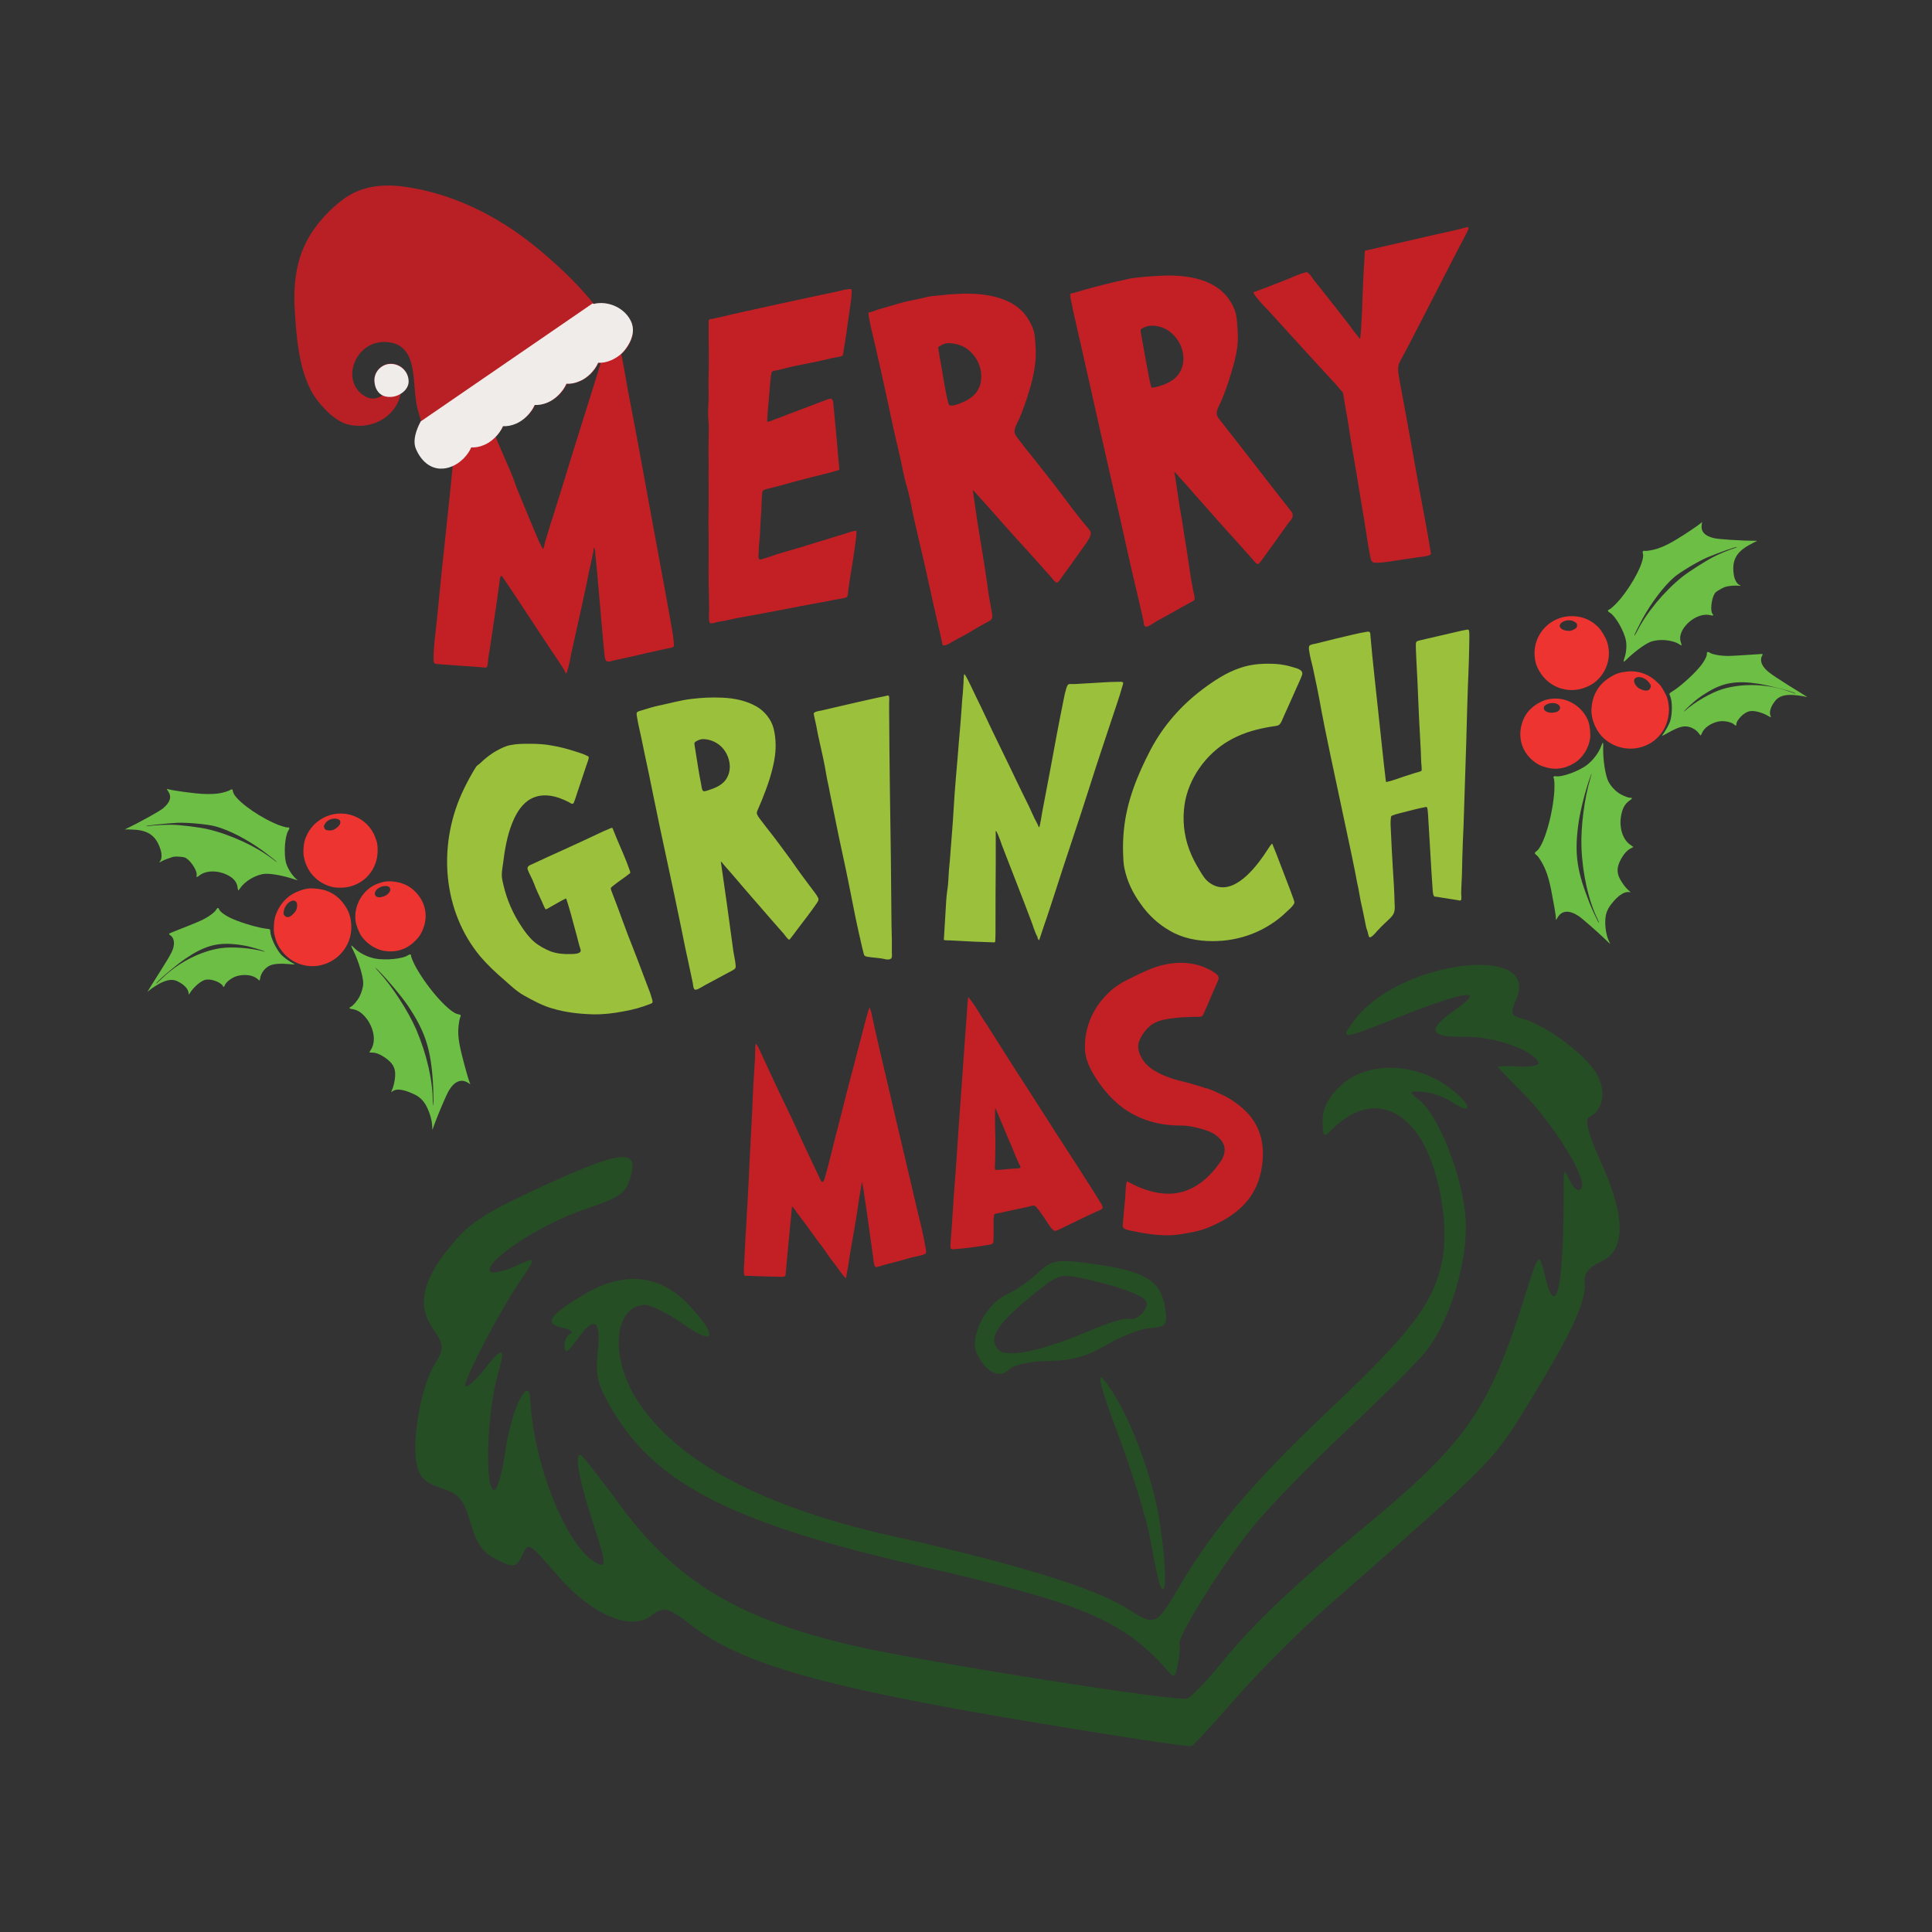 <?xml version="1.0" encoding="utf-8"?>
<!-- Generator: Adobe Illustrator 25.4.1, SVG Export Plug-In . SVG Version: 6.00 Build 0)  -->
<svg version="1.1" id="Layer_1" xmlns="http://www.w3.org/2000/svg" xmlns:xlink="http://www.w3.org/1999/xlink" x="0px" y="0px"
	 viewBox="0 0 792 792" style="enable-background:new 0 0 792 792;" xml:space="preserve">
<rect x="0" y="0" width="792" height="792" fill="#333333" stroke="none"/>
<style type="text/css">
	.st0{fill:#9AC03C;}
	.st1{fill:#C32026;}
	.st2{fill:#264E25;}
	.st3{fill:#B82025;}
	.st4{fill:#EFECEA;}
	.st5{fill:#6DBE45;}
	.st6{fill:#EE3431;}
	.st7{stroke:#010101;}
</style>
<g>
	<path class="st0" d="M243.2,415.8c-5.6-0.1-11.5-0.8-16.8-2.4c-3.9-1.1-7.8-3.2-11.4-5.2c-3.1-1.7-5.7-4.2-8.3-6.5
		c-3.5-3-6.8-6.1-9.8-9.6c-15.4-18.5-17.4-44.9-7.7-66.6c1.3-2.9,2.7-5.6,4.3-8.4c0.5-0.9,1.1-1.9,1.7-2.8c0.4-0.6,1-0.8,1.5-1.3
		c2.2-2.1,4.4-3.9,7-5.3c1.8-1,3.8-2,5.8-2.3c2.5-0.5,5.2-0.5,7.8-0.5c3.1,0,6.3,0.2,9.3,0.8c3,0.5,5.9,1.3,8.8,2.2
		c1.9,0.6,4,1.2,5.8,2.2c0.6,0.3-0.8,3.4-0.9,3.9c-1,3.1-2.1,6.2-3.1,9.3c-0.7,1.9-1.2,3.9-2,5.8c-0.4,0.9-1.4,0.1-1.9-0.2
		c-1.3-0.7-2.7-1.3-4.1-1.8c-4.3-1.5-9-1.6-12.9,1.2c-3.1,2.3-5,5.8-6.4,9.3c-2.1,5.3-3,10.9-3.7,16.5c-0.2,1.5-0.5,3.1-0.5,4.6
		c0,1.4,0.4,2.9,0.7,4.2c1.4,6,3.9,11.7,7.3,16.8c1.5,2.3,3.2,4.6,5.3,6.4c2,1.7,4.3,2.9,6.7,3.9c2.5,0.9,5.2,1.2,7.9,1.1
		c1.1,0,5,0.1,4.4-1.8c-0.8-2.4-1.3-4.9-2-7.3c-0.7-2.5-1.3-4.9-2-7.4c-0.2-0.6-1.8-6.4-2-6.3c-2.3,1.1-4.5,2.5-6.7,3.7
		c-0.2,0.1-1.6,1-1.7,0.7c-0.6-1-1-2.1-1.5-3.2c-1.1-2.4-2.3-4.8-3.2-7.3c-0.7-2-1.9-3.8-2.6-5.8c-0.4-1.3,1-1.8,2-2.2
		c4.1-1.9,8.1-3.8,12.2-5.6c5-2.3,10.1-4.6,15.1-7c1.2-0.6,2.4-1.1,3.6-1.6c0.2-0.1,1.6-0.8,1.8-0.6c0.2,0.2,0.4,0.8,0.5,1.1
		c0.4,1,0.9,2.1,1.3,3.2c1.8,4.3,3.8,8.6,5.3,13c0.1,0.3,0.4,0.9,0.2,1.2c-0.1,0.2-0.4,0.4-0.6,0.5c-1.1,0.9-2.3,1.7-3.4,2.5
		c-1.1,0.8-2.2,1.6-3.3,2.5c-0.8,0.7-0.7,0.7-0.4,1.7c0.9,2.4,1.8,4.8,2.7,7.1c1.9,5,3.6,10,5.6,14.9c1.8,4.5,3.5,9.1,5.2,13.6
		c0.8,2.1,1.6,4.2,2.4,6.3c0.3,1,0.6,1.9,0.9,2.9c0.2,0.9,0.2,1.3-0.7,1.6c-3.5,1.4-7.4,2.5-11.1,3.1
		C251.6,415.4,247.3,415.9,243.2,415.8C238.1,415.7,246.5,415.9,243.2,415.8z M332.4,363.8c1,1.4,2.3,2.8,3,4.3
		c0.4,0.8-0.2,1.6-0.6,2.2c-2.5,3.7-5.4,7.3-8.1,10.9c-0.9,1.2-1.8,2.5-2.8,3.7c-0.1,0.1-0.2,0.3-0.4,0.3c-0.5,0-1.9-2-2.2-2.4
		c-3.3-3.7-6.5-7.4-9.7-11.1c-3.8-4.3-7.6-8.8-11.3-13.1c-1.2-1.3-2.3-2.7-3.5-4c-0.2-0.2-1-1.4-1.3-1.4c0,0,2.2,15.6,2.5,17.5
		c0.9,6.3,1.7,12.7,2.6,19c0.3,2.1,0.9,4.3,1,6.5c0,0.7-0.4,1.1-1,1.4c-1.1,0.7-2.3,1.2-3.5,1.9c-2.2,1.2-4.4,2.4-6.5,3.5
		c-1.1,0.6-2.3,1.2-3.4,1.9c-0.6,0.3-1.5,0.9-2.2,0.8c-0.8,0-0.9-2.2-1-2.7c-0.6-2.7-1.1-5.4-1.7-8c-1-4.6-2-9.2-2.9-13.9
		c-3.8-18.8-8.1-37.6-11.9-56.5c-1-5-2-9.9-3.1-14.9c-0.5-2.6-1.1-5.1-1.6-7.7c-0.5-2.5-1.2-5.1-1.6-7.7c-0.1-0.6-0.4-1.6-0.1-2.2
		c0.3-0.5,1.1-0.6,1.6-0.8c2.5-0.7,5-1.6,7.6-2.1c4.4-0.9,8.8-2.2,13.3-2.7c4.1-0.5,8.4-0.7,12.5-0.5c4.8,0.2,9.8,1.2,14,3.6
		c3.3,1.9,6,5.2,7,8.9c1.1,4.3,1.1,8.8,0.3,13.2c-1,5.5-2.9,10.9-5,16.1c-0.6,1.5-1.3,3-1.9,4.5c-0.2,0.5-0.4,1-0.1,1.6
		c0.5,1.2,1.5,2.2,2.2,3.2c0.6,0.8,1.3,1.7,1.9,2.5c3.4,4.2,6.5,8.6,9.8,13C326.9,356.4,329.6,360.1,332.4,363.8
		C334.7,366.8,330.7,361.5,332.4,363.8z M296.9,320.4c0.2-0.3,0.5-0.6,0.7-0.9c2.8-4,1.6-9.7-1.6-13.1c-1.9-2-4.5-3.2-7.3-3.4
		c-1.3-0.1-2.4,0.3-3.5,1c-0.8,0.5-0.5,1.1-0.4,1.9c0.9,5.3,1.6,10.7,2.7,16c0.1,0.7,0.2,1.6,0.6,2.2c0.3,0.6,1.7,0,2.1-0.1
		C292.7,323.2,295.1,322.3,296.9,320.4C300.4,316.5,295.6,321.8,296.9,320.4z M561.2,384c0.5,1.1,3-1.9,3.3-2.3
		c1.2-1.3,2.4-2.5,3.7-3.7c1-1,2.3-2,3-3.3s0.6-3,0.5-4.4c-0.1-4.7-0.4-9.4-0.7-14.1c-0.3-5-0.6-10.1-0.8-15.1c-0.1-2-0.3-4,0-6
		c0.1-0.5,0.1-0.6,0.6-0.8c1.7-0.7,3.5-1,5.3-1.5c2.7-0.7,5.3-1.4,8-1.9c0.3-0.1,0.8-0.2,0.9,0.1c0.3,0.8,0.3,1.9,0.4,2.8
		c0.2,2.8,0.3,5.5,0.5,8.3c0.3,5.1,0.6,10.1,0.9,15.2c0.2,2.5,0.3,5,0.5,7.5c0.1,0.8,0.1,1.8,0.5,2.5c0.2,0.3,0.5,0.3,0.8,0.3
		c1.1,0.1,2.2,0.4,3.3,0.5c1.9,0.3,3.7,0.6,5.6,0.9c0.3,0,1,0.3,1.3,0.1c0.5-0.4,0.2-2,0.2-2.6c0-2.6,0.2-5.2,0.3-7.8
		c0.1-4.7,0.2-9.4,0.4-14.1c0.4-7.6,0.5-15.1,0.8-22.7c0.4-11,0.7-21.9,1-32.9c0.2-8.3,0.7-16.5,0.8-24.8c0-1.7,0.1-3.4,0-5.1
		c-0.1-1.1-0.4-1.1-1.4-0.9c-1.2,0.2-2.5,0.5-3.7,0.8c-5,1.2-10.1,2.3-15.1,3.5c-1.2,0.3-1.7,0.4-1.7,1.7c0,2.6,0.2,5.3,0.3,7.9
		c0.3,5,0.5,9.9,0.7,14.9c0.2,5.4,0.5,10.9,0.8,16.3c0.2,3,0.3,6,0.4,9.1c0,0.3,0.4,3.4,0.1,3.6c-0.7,0.4-1.6,0.6-2.4,0.8
		c-1.6,0.5-3.1,1-4.7,1.5c-2.4,0.8-4.9,1.8-7.4,2.3c-0.1,0-0.9-7.8-1-8.3c-0.7-6.5-1.4-13.1-2.1-19.6c-1.1-10.7-2.4-21.4-3.3-32.1
		c0-0.4,0-1.4-0.5-1.6c-0.6-0.2-1.4,0.1-2.1,0.2c-1.5,0.2-2.9,0.6-4.4,0.9c-5.1,1.2-10.2,2.4-15.2,3.7c-0.8,0.2-2.2,0.3-2.8,0.9
		c-0.4,0.5-0.2,1.7-0.1,2.2c0.3,2.3,1,4.6,1.5,6.8c0.9,4.4,1.9,8.8,2.7,13.2c2.7,15,6.1,29.9,9.2,44.8c1.8,8.6,3.7,17.1,5.4,25.7
		c0.3,1.6,0.6,3.1,0.9,4.7c0.6,2.4,0.9,4.9,1.4,7.3c0.6,2.7,1.2,5.3,1.7,8c0.2,1,0.4,2,0.6,3C560.7,381.7,560.8,383,561.2,384
		C561.3,384.1,561.1,383.8,561.2,384z M497,385.8c2.8,0,5.4-0.2,8.2-0.7c5.5-1,10.8-3,15.6-6.1c2.4-1.5,4.7-3.3,6.7-5.3
		c1-0.9,2.2-1.9,2.9-3.1c0.5-0.7,0-1.5-0.2-2.2c-1.8-5.1-3.9-10.2-5.8-15.3c-0.8-2.2-1.7-4.4-2.6-6.6c-0.1-0.2-0.2-0.8-0.4-0.6
		c-0.3,0.3-0.6,0.7-0.9,1.1c-0.9,1.3-1.7,2.6-2.6,3.9c-4.5,6.4-13.6,17.4-22.3,10.8c-1.6-1.2-2.7-3-3.7-4.7
		c-1.7-2.8-3.3-5.7-4.4-8.8c-2.2-5.9-2.8-12.2-1.9-18.4c1.6-10.7,8.8-20.7,18.1-26.1c4.6-2.7,9.8-4.4,15.1-5.4
		c1.4-0.3,2.8-0.5,4.2-0.7c0.6-0.1,1.1-0.2,1.5-0.6c0.7-0.7,1-1.6,1.4-2.5c0.6-1.3,1.1-2.6,1.7-3.8c1-2.2,2-4.5,3-6.7
		c1-2.4,2.2-4.7,3.1-7.1c0.9-2.3-2-2.9-3.7-3.4c-2.2-0.7-4.4-1.1-6.6-1.3c-5.1-0.3-10.1-0.1-15,1.6c-5.7,1.9-10.8,5.3-15.6,8.9
		c-8.7,6.6-15.9,14.8-21,24.4c-5.5,10.5-10,21.5-11.1,33.4c-0.3,3.1-0.4,6.2-0.3,9.3c0.1,2.1,0.1,4.3,0.6,6.4
		c1.1,5.2,3.4,9.9,6.5,14.2c3.1,4.5,7.2,8.4,12,11.1C484.7,384.6,490.9,385.8,497,385.8C500.6,385.8,492.2,385.8,497,385.8z
		 M362.8,393.2c0.7,0.2,2.1,0.3,2.6-0.4c0.4-0.6,0.2-1.6,0.2-2.3c0-1.9,0-3.7,0-5.5c-0.1-3.9-0.2-7.8-0.2-11.7
		c-0.1-7.2-0.1-14.4-0.2-21.6c-0.3-20-0.6-40-0.7-60c0-1.2,0-2.3,0-3.5c0-0.4,0.2-2.7-0.2-3c-0.3-0.2-1.2,0.1-1.6,0.2
		c-4.1,0.8-8.2,1.8-12.3,2.7c-4.6,1.1-9.2,2.1-13.8,3.2c-0.6,0.1-2.7,0.4-3,1.1c0,0.1,0,0.1,0,0.2c0.1,1,0.4,2,0.6,3
		c0.6,2.4,0.9,4.9,1.5,7.3c1.1,5,2.3,10,3.1,15.1c0.4,2.3,1,4.6,1.4,7c0.6,3.1,1.3,6.2,1.9,9.3c1,5,2,9.9,3.1,14.9
		c2,9,3.7,17.9,5.5,26.9c0.9,4.2,1.8,8.4,2.8,12.6c0.2,0.8,0.4,1.6,0.6,2.4s0.6,0.9,1.4,1.1C357.7,392.6,360.3,392.6,362.8,393.2
		C363.7,393.4,362.4,393.1,362.8,393.2z M425.9,385.4c0.2,0,0.7-1.9,0.8-2.1c0.3-0.9,0.6-1.8,0.9-2.7c0.5-1.4,0.9-2.8,1.4-4.1
		c1-2.9,1.9-5.8,2.9-8.8c4.9-15.4,10.2-30.7,15.1-46.2c2.8-8.9,5.8-17.7,8.7-26.5c1.5-4.6,3.2-9.3,4.5-14c0.1-0.3,0.4-1.1,0.1-1.3
		c-0.4-0.3-1.2-0.2-1.6-0.2c-4.8,0-9.6,0.5-14.4,0.7c-1.9,0.1-3.8,0.3-5.7,0.2c-0.1,0-0.3,0-0.5,0.1c-0.5,0.2-0.7,0.9-0.9,1.4
		c-0.5,1.6-0.9,3.3-1.2,5c-2,9.8-3.8,19.6-5.6,29.4c-1,5.4-2.1,10.9-3.1,16.3c-0.1,0.4-1,6.5-1.3,6.5c-0.2,0-0.6-1-0.6-1.1
		c-0.4-0.8-0.9-1.7-1.3-2.5c-0.8-1.6-1.5-3.3-2.3-5c-1.6-3.3-3.3-6.6-4.9-10c-3.3-7-6.8-14-10.2-21.1c-1.5-3.2-3-6.3-4.5-9.5
		c-1.4-2.9-2.8-5.7-4.1-8.5c-0.2-0.4-2.5-5.3-2.8-5c-0.2,0.2-0.2,1-0.2,1.3c-0.1,0.7-0.1,1.3-0.1,2c-0.1,1.5-0.2,2.9-0.3,4.4
		c-0.2,2.1-0.4,4.2-0.5,6.3c-0.3,4.5-0.7,9-1.1,13.5c-0.7,9.4-1.7,18.9-2.2,28.3c-0.3,5.5-0.8,11-1.2,16.4c-0.2,2.8-0.4,5.5-0.7,8.2
		c-0.2,2.6-0.2,5.2-0.6,7.7c-0.5,3.2-0.6,6.4-0.8,9.6c-0.2,3.3-0.4,6.6-0.6,9.9c0,0.2-0.2,1.4,0.1,1.4c0.8,0.1,1.5,0.1,2.3,0.1
		c3.2,0.2,6.4,0.3,9.6,0.5c2.7,0.1,5.4,0.2,8.2,0.3c0.6,0,0.7,0.1,0.8-0.5c0.1-1.8,0.1-3.6,0.1-5.3c0-8.8,0-17.5,0.1-26.3
		c0-2.5,0-5,0-7.5c0-1.6,0-3.2,0-4.8c0-0.3-0.2-1.9,0.3-1c1.2,2.2,1.9,4.9,2.9,7.3c0.9,2.2,1.7,4.5,2.6,6.7
		c1.9,4.9,3.8,9.8,5.7,14.7c1,2.5,1.9,5.1,2.9,7.6c0.9,2.3,1.5,4.7,2.7,6.9C425.2,384.4,425.7,385.4,425.9,385.4z"/>
	<g>
		<path class="st1" d="M478.7,506.4c-4.8,0-9.4-0.7-14.1-1.7c-1.2-0.3-2.9-0.4-3.9-1.2c-0.5-0.4-0.5-1.1-0.4-1.7
			c0.1-1.2,0.2-2.5,0.3-3.7c0.2-2.5,0.5-5,0.7-7.5c0.1-1.5,0.1-3,0.3-4.5c0.1-0.6,0.1-1.2,0.3-1.7c0.1-0.3,1.8,0.8,2.1,0.9
			c2.3,1.2,4.8,2.2,7.3,2.9c5.4,1.6,11.2,1.7,16.4-0.7c5-2.2,8.9-6.1,12.1-10.5c1.2-1.6,2-3.1,2.2-5.1c0.3-2.4-1.1-4.5-2.9-6
			c-1.9-1.7-4.4-2.5-6.8-3.2c-2.6-0.7-5.3-1.3-8-1.3c-8.9,0.1-17.6-2.3-24.7-7.8c-3.6-2.8-6.6-6.2-9.2-9.9
			c-2.6-3.8-5.3-8.3-5.6-13.1c-0.5-9.5,3.5-18.2,10.6-24.5c2.8-2.5,5.9-4.1,9.3-5.7c3.9-1.9,7.8-3.8,12-4.8c4.7-1.1,9.6-1.3,14.3,0
			c2.5,0.7,5,1.8,7.1,3.3c0.6,0.4,1.2,0.9,1.4,1.6c0.3,0.7-0.3,1.7-0.6,2.4c-0.9,2.2-1.9,4.3-2.8,6.5c-0.9,2.1-1.8,4.3-2.8,6.4
			c-0.3,0.6-0.6,1-1.3,1c-1.4,0.1-2.8,0-4.1,0.1c-2,0.1-4.1,0.1-6.1,0.4c-3.6,0.4-7.6,0.9-10.4,3.3c-2,1.7-3.6,4-4.5,6.5
			c-0.7,1.9-0.1,4.3,0.8,6c2.2,4.7,7.5,7.2,12.1,8.8c2.5,0.9,5,1.4,7.6,2.1c1.3,0.4,2.6,0.7,3.8,1.1c0.6,0.2,1.3,0.4,1.9,0.6
			c0.5,0.2,1.2,0.5,1.7,0.5c0.3,0,0.9,0.3,1.2,0.4c0.9,0.3,1.8,0.7,2.6,1.1c1.7,0.8,3.5,1.5,5.1,2.5c4,2.4,7.8,5.5,10.3,9.4
			c2.8,4.3,3.9,9.4,3.7,14.4c-0.2,5.3-1.5,10.9-4.4,15.5c-4.2,6.7-11,10.9-18.2,13.8c-2.7,1.1-5.5,1.7-8.4,2.2
			C484.1,506,481.4,506.4,478.7,506.4C475.9,506.4,481.5,506.4,478.7,506.4z M346.3,523.6c0.6,0.7,0.7-0.3,0.7-0.8
			c0.2-0.9,0.3-1.8,0.5-2.7c0.3-1.5,0.5-3.1,0.7-4.6c0.8-4.6,1.6-9.3,2.4-13.9c0.6-3.2,1-6.5,1.5-9.7c0.3-1.6,0.5-3.2,0.8-4.8
			c0.1-0.6,0.2-1.1,0.3-1.7c0-0.2,0-0.7,0.2-0.8c0,0,0.2,0.9,0.2,1c0.2,0.9,0.3,1.9,0.5,2.8c0.5,3.2,0.9,6.4,1.4,9.6
			c0.6,4,1.1,8.1,1.7,12.1c0.3,2,0.5,4,0.8,5.9c0.1,1,0.2,2.1,0.6,3c0.3,0.7,1,0.4,1.6,0.2c1.9-0.6,3.9-1.1,5.8-1.6
			c2.3-0.6,4.6-1.2,6.9-1.9c2-0.6,4.3-0.8,6.2-1.6c1-0.4,0.4-1.9,0.3-2.7c-0.3-1.7-0.6-3.5-1-5.2c-0.7-3.6-1.7-7.1-2.5-10.6
			c-3.8-16.5-7.8-33-11.6-49.5c-2.1-9.2-4.4-18.4-6.4-27.7c-0.4-1.7-0.6-3.6-1.3-5.2c-0.2-0.5-0.7,1.5-0.8,1.7
			c-0.3,1.2-0.7,2.4-1,3.6c-1,3.9-2.1,7.9-3.1,11.8c-2.1,8.3-4.4,16.5-6.4,24.8c-1,4-2.1,8-3.1,12c-1.3,5-2.4,10.1-3.9,15.1
			c-0.1,0.4-0.5,2.4-1.2,2.3c-0.6,0-1.1-1.6-1.3-2c-2.1-4.4-4.2-8.9-6.3-13.3c-2.3-5-4.5-10-6.9-14.9c-3.8-7.7-7.3-15.5-10.9-23.2
			c-0.5-1-0.9-2.1-1.6-3c-0.3-0.4-0.3,0-0.4,0.3c-0.1,0.6-0.1,1.2-0.1,1.8c0,1.3-0.1,2.7-0.1,4c-0.3,5.1-0.7,10.2-0.9,15.4
			c-0.3,8.7-0.9,17.3-1.3,26c-0.2,4.7-0.4,9.5-0.7,14.2c-0.1,2.3-0.2,4.6-0.4,6.9c-0.1,2-0.2,4-0.3,6c-0.4,4.9-0.5,9.9-0.8,14.9
			c-0.1,1.6-0.4,3.7,0.1,5.2c0.1,0.4,0.5,0.2,0.9,0.2c1,0,1.9,0,2.9,0.1c2.2,0.1,4.5,0.1,6.7,0.2c1.3,0,2.7,0.1,4,0.1
			c0.6,0,1.4,0.1,2-0.2c0.4-0.3,0.4-0.9,0.4-1.4c0.1-1.1,0.2-2.1,0.3-3.2c0.2-2.2,0.4-4.4,0.6-6.6c0.5-4.8,0.9-9.7,1.4-14.5
			c0.1-0.7,0.1-1.5,0.2-2.2c0-0.1,0.1-0.9,0.2-0.7c0.7,0.7,1.3,1.7,1.9,2.5c1.4,1.9,2.8,3.7,4.2,5.6c1.4,1.9,2.8,3.9,4.2,5.8
			c1.3,1.7,2.7,3.4,3.8,5.2c1,1.6,2.2,3,3.3,4.5C343.6,520,344.8,521.9,346.3,523.6C346.5,523.9,346.1,523.4,346.3,523.6z
			 M452,494.8c0.2,1-1.7,1.5-2.4,1.8c-1.9,0.9-3.8,1.8-5.7,2.7c-3.2,1.6-6.5,3.1-9.7,4.7c-0.8,0.4-1.7,0.9-2.5,0.2
			c-1.2-1-2-2.6-2.9-3.9c-1.3-1.9-2.6-4-4.2-5.7c-0.8-0.8-2.1-0.1-3.1,0.1c-2.8,0.6-5.6,1.2-8.4,1.8c-1.7,0.4-3.5,0.8-5.2,1.1
			c-0.8,0.1-0.6,4.1-0.6,4.6c0,2.3,0.1,4.6-0.1,6.9c-0.1,1.3-2.3,1.2-3.2,1.4c-4.3,0.7-8.6,1.3-13,1.6c-1.3,0.1-1.5-0.4-1.4-1.6
			c0.2-2.6,0.4-5.3,0.6-8c0.5-6.7,0.8-13.4,1.4-20.1c0.7-9.1,1.2-18.2,1.9-27.3c0.7-9.4,1.3-18.7,2-28.1c0.3-4.1,0.6-8.2,0.9-12.3
			c0.1-1.7,0.2-3.4,0.4-5.1c0.1-0.9,0.1-1,0.7-0.2c2.7,3.4,4.7,7.4,7.2,10.9c1,1.5,1.9,3.1,2.9,4.6c1.3,2,2.5,4,3.8,6
			c2.6,4.2,5.3,8.3,8,12.5c3.4,5.3,6.8,10.6,10.2,15.9c2.6,4.1,5.2,8.2,7.9,12.3c2.7,4.1,5.3,8.2,7.9,12.3c1.2,1.9,2.5,3.8,3.7,5.8
			c0.4,0.7,0.8,1.3,1.2,2C450.9,492.7,451.8,493.8,452,494.8C452.1,495.4,451.9,494.5,452,494.8z M418.3,478.6
			c0.2-0.4-0.6-1.5-0.7-1.8c-0.3-0.7-0.6-1.4-0.9-2c-0.7-1.6-1.3-3.2-1.9-4.7c-0.9-2.1-1.9-4.2-2.7-6.3c-0.8-1.9-1.6-3.8-2.4-5.7
			c-0.4-0.9-0.7-1.7-1.1-2.6c-0.1-0.2-0.4-1.1-0.6-1.2c-0.1,0-0.1,2.4-0.1,2.7c0,0.9,0,1.7,0,2.6c0,1.8,0,3.7,0.1,5.5
			c0.1,3.9,0,7.9-0.1,11.8c0,0.3-0.3,2.7,0.3,2.7c2.2,0,4.4-0.3,6.6-0.5c0.6,0,1.3,0,1.9-0.1C416.8,479,418.2,479,418.3,478.6
			C418.4,478.6,418.3,478.8,418.3,478.6z"/>
		<path class="st1" d="M446.5,217.1c-4.7-5.5-9-11.4-13.4-17.2c-3.1-4.1-6.3-8-9.4-12c-2-2.5-4.1-5-6-7.6c-0.8-1-2-2.4-1.8-3.8
			c0.2-1.7,1.3-3.5,2-5c1.5-3.6,2.8-7.2,3.9-10.9c1.9-6.1,3.2-12.4,2.7-18.8c-0.2-2.4-0.2-4.9-1.1-7.2c-0.8-2.1-1.9-4-3.3-5.8
			c-3.1-3.8-7.5-5.9-12.1-7.1c-5.1-1.3-10.4-1.5-15.7-1.2c-2.4,0.1-4.8,0.3-7.2,0.6c-1.6,0.2-3.3,0.2-4.8,0.6
			c-2.4,0.6-4.9,1.1-7.4,1.6c-3,0.6-5.9,1.6-8.8,2.4c-1.4,0.4-2.8,0.8-4.2,1.2c-1.2,0.4-2.6,1.1-3.8,1.2c-0.4,0,0.7,4.8,0.8,5.5
			c2.9,12.2,5.6,24.4,8.2,36.6c1.3,6.4,2.9,12.7,4.3,19.1c0.7,3.3,1.3,6.8,2.3,10c1.4,4.6,2.1,9.6,3.2,14.3
			c1.4,6.1,2.8,12.1,4.2,18.1c2.3,10.4,4.6,20.8,7,31.2c0.1,0.5,0.1,1.7,0.8,1.7c1.3,0,2.7-1.1,3.8-1.7c2.7-1.6,5.7-2.9,8.4-4.7
			c2.1-1.3,4.3-2.4,6.4-3.6c1.3-0.7,1.4-1.5,1.2-2.9c-0.4-2.7-1-5.3-1.4-8c-0.5-3.5-1-6.9-1.5-10.4c-0.9-5.4-1.7-10.7-2.6-16.1
			c-0.5-3.1-1-6.2-1.4-9.3c-0.2-1.6-0.5-3.2-0.7-4.8c0-0.2-0.3-2.2-0.3-2.2c0.3,0.1,0.8,0.8,1.1,1.1c0.6,0.7,1.2,1.3,1.8,2
			c1.8,2,3.5,3.9,5.3,5.9c3.9,4.4,7.7,8.8,11.7,13.1c4.1,4.5,8.2,9.1,12.3,13.7c0.4,0.5,1.9,2.7,2.6,2c1-0.9,1.8-2.3,2.6-3.4
			c2-2.7,4-5.5,5.9-8.2c1.2-1.6,2.3-3.3,3.5-4.9C446.5,220.6,448,218.8,446.5,217.1C445.3,215.7,447.5,218.3,446.5,217.1z
			 M401.5,158.6c-1.1,2.8-3.5,4.8-6.2,6c-1,0.5-5.9,2.7-6.4,1.1c-1.5-5.4-2.2-11.1-3.2-16.7c-0.3-1.5-0.6-3-0.8-4.6
			c-0.1-0.6-0.2-1.3-0.3-1.9c0-0.4,0.6-0.6,0.8-0.7c0.8-0.5,1.8-1,2.8-1.1c1.5-0.1,3,0.2,4.4,0.5c6,1.6,10.2,8.1,9.6,14.1
			C402.2,156.5,401.9,157.6,401.5,158.6C400.4,161.5,403.5,153.4,401.5,158.6z M529.3,209.6c-7.4-9.3-14.6-18.8-21.9-28.1
			c-2.1-2.7-4.3-5.4-6.4-8.2c-0.9-1.1-2.3-2.5-2.2-4c0-1.6,1.2-3.4,1.8-4.8c1.5-3.6,2.8-7.2,3.9-10.9c1.7-5.5,3.3-11.4,2.9-17.2
			c-0.2-2.7-0.2-5.6-0.9-8.2c-0.5-1.9-1.5-3.8-2.7-5.5c-5.8-8.5-17.7-10.1-27.2-9.7c-4.3,0.2-8.6,0.5-12.9,1.1
			c-1.8,0.3-3.6,0.9-5.4,1.2c-3,0.6-6,1.5-9,2.2c-3.1,0.8-6.2,1.7-9.2,2.6c-0.4,0.1-1.4,0.1-1.4,0.6c0,0.7,0.2,1.4,0.3,2.1
			c1.2,6.4,2.8,12.7,4.2,19c5.5,24.5,11,49,16.6,73.5c1.9,8.4,3.7,16.8,5.7,25.1c0.7,3,1.4,6,2.1,9c0.4,1.6,0.7,3.2,1.1,4.9
			c0.1,0.5,0.2,2.3,0.7,2.5c0.9,0.4,2.5-0.7,3.2-1.2c1.4-0.9,2.9-1.7,4.4-2.5c2.7-1.5,5.3-3,8-4.5c1.1-0.6,2.2-1.2,3.3-1.8
			c0.5-0.3,1.4-0.6,1.4-1.3c0.1-1.1-0.4-2.4-0.6-3.5c-0.2-1.3-0.4-2.5-0.7-3.8c-0.8-4.8-1.4-9.6-2.2-14.4
			c-0.9-5.1-1.5-10.2-2.5-15.3c-0.3-1.4-2.1-15.2-2.4-15.2c0.2,0,0.9,0.9,1.1,1.1c0.6,0.7,1.2,1.3,1.8,2c1.8,2,3.6,4,5.3,6
			c3.9,4.4,7.8,8.8,11.7,13.2c4.2,4.6,8.3,9.2,12.4,13.8c0.6,0.7,1.7,2.5,2.6,1.5c1-1.1,1.8-2.4,2.7-3.6c2-2.7,4-5.5,5.9-8.2
			c1.2-1.6,2.3-3.3,3.5-4.9C529.6,212.9,530.7,211.3,529.3,209.6C528.2,208.2,530.4,210.9,529.3,209.6z M476.7,157.8
			c-1.3,0.5-2.7,0.9-4.1,1.1c-0.7,0.1-0.8-0.5-0.9-1.1c-0.6-2.5-1-5-1.5-7.4c-0.6-3.1-1.1-6.3-1.7-9.4c-0.3-1.5-0.5-3-0.8-4.5
			c-0.2-1.3-0.3-1.5,0.9-2.1c2.6-1.4,5.5-1,8.2,0c3.1,1.2,5.7,4,7.1,7c2.2,5,1.6,10.7-2.9,14.2C479.7,156.5,478.2,157.3,476.7,157.8
			C475.8,158.1,484.7,155,476.7,157.8z M229.7,272.1c-6-8.8-11.8-17.8-17.7-26.7c-1.6-2.4-3.1-4.7-4.7-7c-0.5-0.7-1-1.8-1.8-2.3
			c-0.5-0.4-0.7,2.6-0.8,3c-0.7,5.1-1.4,10.3-2.2,15.4c-0.8,5-1.4,10.1-2.3,15.1c-0.2,1.1-0.1,2.6-0.5,3.7c-0.3,0.7-2.1,0.2-2.7,0.2
			c-3.2-0.3-6.5-0.4-9.7-0.7c-2.8-0.2-5.6-0.4-8.3-0.6c-0.7-0.1-1.1-0.3-1.2-1c-0.1-1.4,0-2.8,0-4.2c0.4-5.6,1.2-11.3,1.7-16.9
			c2-21.1,4.5-42.1,6.5-63.2c0.6-6.3,1.1-12.7,1.8-19c0.7-5.8,1.3-11.7,1.7-17.5c0-0.2,0.1-2.8,0.4-2.7c0.4,0.1,0.7,0.9,0.8,1.2
			c1.4,2.7,2.5,5.6,3.6,8.5c2.5,5.9,4.9,11.9,7.3,17.9c1.8,4.4,3.6,8.7,5.5,13c1.4,3.3,3,6.6,4.1,10c0.7,2.1,1.7,4.2,2.5,6.3
			c2.4,5.8,4.8,11.7,7.3,17.5c0.1,0.2,1.6,3,1.5,3.1c0.6-0.8,0.8-2.5,1.1-3.5s0.6-2,0.9-2.9c0.7-2.4,1.4-4.8,2.2-7.1
			c1.2-3.8,2.4-7.6,3.6-11.5c3-9.8,6-19.6,9.1-29.4c3-9.3,5.8-18.7,8.7-28c0.8-2.4,1.6-4.8,2.3-7.2c0.4-1.3,0.7-2.9,1.4-4
			c0.1-0.2,0.2,0,0.3,0.1c0.6,1.5,0.7,3.3,1,4.8c0.6,3.2,1.1,6.5,1.8,9.7c1.1,5.4,1.9,10.9,3,16.4c1.1,6.1,2.4,12.3,3.5,18.4
			c2.2,12.2,4.5,24.4,6.7,36.6c2.4,13.1,4.9,26.2,7.2,39.3c0.4,2.1,0.7,4.2,0.9,6.3c0,0.5,0.3,1.6-0.2,2c-0.5,0.3-1.1,0.4-1.7,0.5
			c-1.5,0.3-3,0.6-4.6,1c-3,0.6-5.9,1.3-8.8,2c-3,0.7-6.1,1.3-9.1,2c-0.6,0.1-2.8,1-3.4,0.1c-0.7-1.2-0.6-3.2-0.8-4.5
			c-0.3-2.8-0.5-5.7-0.8-8.6c-0.6-6.9-1.2-13.8-1.8-20.7c-0.3-3-0.5-6-0.9-9c-0.1-0.7,0-2.8-0.6-3.4h-0.1c-0.1,0.1-0.1,1.1-0.1,1.3
			c-0.1,0.6-0.3,1.3-0.4,1.9c-0.3,1.4-0.6,2.8-0.9,4.2c-0.6,2.3-1,4.7-1.5,7.1c-1.3,6.3-2.7,12.5-4.1,18.8c-0.7,3.3-1.5,6.6-2.2,9.9
			c-0.5,2.5-0.9,5-1.7,7.4c-0.1,0.3-0.2,1.1-0.6,0.7C231.3,274.6,230.5,273.3,229.7,272.1C228.3,270.1,231,274.2,229.7,272.1z
			 M291.2,255.5c-0.9-0.2-0.5-4.9-0.5-5.6c-0.1-3.9-0.1-7.7-0.2-11.6c-0.1-6,0.1-11.9,0-17.9c-0.1-4.6-0.1-9.1,0-13.7
			c0.1-5.4-0.1-10.8,0-16.3c0-3.2-0.1-6.4,0-9.7c0-2.9,0.2-5.8-0.1-8.8c-0.3-3,0.1-6.2,0.1-9.3s-0.1-6.2,0-9.3
			c0.2-5.4,0-10.9,0-16.3c0-1.7,0-3.3,0-5c0-1.3,0.4-1.1,1.6-1.3c2.9-0.6,5.8-1.3,8.7-2c11.1-2.5,22.3-4.9,33.4-7.3
			c2.9-0.6,5.7-1.2,8.6-1.8c1.7-0.4,3.4-0.9,5.2-1.1c1.2-0.1,1.2,0.3,1.1,1.5c0,1.5-0.2,2.9-0.4,4.4c-0.4,2.5-0.7,5.1-1.1,7.6
			c-0.3,2.3-0.6,4.6-1,6.9c-0.3,1.7-0.5,3.4-0.8,5c-0.1,0.7,0,1.8-0.8,2.1c-1.2,0.4-2.6,0.5-3.9,0.8c-1.4,0.3-2.9,0.7-4.3,1
			c-3.4,0.8-6.9,1.4-10.3,2.1c-2.5,0.5-5,1.2-7.5,1.8c-0.8,0.2-2.6,0.2-2.8,1.2c-0.2,1.1-0.3,2.2-0.4,3.3c-0.3,2.8-0.4,5.5-0.7,8.3
			c-0.1,0.7-0.8,8.4-0.5,8.4c0.9,0,2-0.6,2.8-0.9c1.8-0.6,3.5-1.3,5.3-2c2.9-1.1,5.8-2.2,8.7-3.3c2.7-1,5.4-2.1,8.2-3.1
			c2-0.7,2,1.2,2.1,2.8c0.6,6.6,1.3,13.1,1.8,19.7c0.1,1.5,0.3,3,0.4,4.4c0,0.3,0.3,1.7,0.1,2c-0.3,0.4-1.5,0.5-1.9,0.7
			c-1.2,0.4-2.5,0.7-3.7,1c-4.1,1-8.1,2-12.2,3.1c-2.3,0.6-4.5,1.3-6.8,1.9c-1.6,0.4-3.2,0.8-4.8,1.2c-0.8,0.2-2,0.4-2.1,1.4
			c-0.3,2.4-0.3,4.9-0.4,7.3c-0.2,2.9-0.4,5.7-0.5,8.6c-0.1,3-0.6,6-0.6,8.9c0,1-0.5,3.1,1,2.7c2.8-0.7,5.4-1.8,8.2-2.6
			c2.6-0.8,5.3-1.5,7.9-2.3c6.3-1.9,12.6-3.9,18.9-5.8c1.2-0.4,2.7-1,4-1c0.3,0,0,2,0,2.2c-0.3,3-0.8,6-1.2,8.9
			c-0.5,3.1-1,6.2-1.5,9.3c-0.2,1.4-0.4,2.9-0.6,4.3c-0.1,0.7,0,1.6-0.4,2.2c-0.3,0.5-1,0.6-1.5,0.7c-1.3,0.3-2.6,0.5-3.9,0.7
			c-2.4,0.5-4.9,1-7.3,1.4c-4.4,0.8-8.8,1.6-13.2,2.5c-5.7,1.1-11.5,2.2-17.2,3.2c-2.3,0.4-4.5,0.9-6.8,1.4
			c-1.1,0.2-2.3,0.4-3.4,0.6C293,255.3,292,255.6,291.2,255.5C290.7,255.4,291.9,255.6,291.2,255.5z M561.8,228.5
			c-1.1-5.1-1.7-10.4-2.6-15.5c-1.1-6.7-2.2-13.3-3.3-20c-0.9-5.4-1.9-10.8-2.7-16.2c-0.5-3.2-1-6.4-1.6-9.5
			c-0.3-1.6-0.5-3.2-0.8-4.8c-0.1-0.5-0.1-1.2-0.4-1.7c-3.6-4.3-7.6-8.4-11.4-12.6c-4.1-4.5-8.3-9.1-12.4-13.6c-2-2.2-4-4.4-6-6.6
			c-2-2.1-4.2-4.3-5.9-6.6c-0.3-0.4-0.7-0.9-0.8-1.4c-0.1-0.3,0.5-0.5,0.8-0.5c1.2-0.5,2.5-0.9,3.8-1.4c2.9-1.1,5.8-2.3,8.7-3.4
			c2.7-1,5.4-2.5,8.3-3.1c1-0.2,2.6,2.5,3.1,3.2c1.3,1.7,2.7,3.3,4,5c3.4,4.3,6.8,8.6,10.1,12.9c0.8,1,1.5,2,2.2,3
			c0.5,0.7,1.1,1.3,1.6,2c0.3,0.3,0.7,1,1.1,1.2c0,0,0.3-3,0.3-3.2c0.1-1.7,0.2-3.4,0.3-5.1c0.2-2.5,0.2-5,0.3-7.5
			c0.2-6,0.5-12.1,0.9-18.2c0-0.7,0-1.5,0.2-2.1c0-0.1,0.7-0.2,0.8-0.2c2-0.5,4.1-0.9,6.1-1.4c7.4-1.7,14.8-3.4,22.2-5.1
			c4.3-1,8.6-1.8,12.8-3c1.5-0.4-0.9,3.5-1.1,4c-1.5,2.9-3,5.8-4.5,8.6c-5.9,11.6-11.9,23.1-17.8,34.6c-1.4,2.6-2.8,5.3-4.2,7.9
			c-1.3,2.4-0.6,4.9-0.2,7.5c0.4,2.6,1,5.1,1.4,7.6c2.2,11.8,4.3,23.6,6.4,35.4c1.7,9.4,3.6,18.8,5.1,28.2c0.2,1-4.1,1.4-4.9,1.5
			c-2.8,0.4-5.5,0.8-8.3,1.2c-3.1,0.5-6.3,1.1-9.4,1.1C562.4,230.7,562.1,229.9,561.8,228.5S562.3,231,561.8,228.5z"/>
	</g>
	<path class="st2" d="M425.2,706.3c-88.1-14.7-121.3-24.1-142.1-40.3c-9.3-7.2-11-7.6-16.4-3.5c-8.3,6.2-24.1-0.6-37.8-16.3
		c-12.8-14.6-12.1-14.3-15.1-8.1c-2.2,4.4-3.5,4.6-10,1.3c-6-3-8.2-6.1-10.9-15.1c-2.9-9.9-4.5-11.7-12.1-14.3
		c-6.9-2.3-9-4.5-10.1-10.4c-1.9-10.2,2.2-32,7.6-40.5c3.9-6.1,3.7-8-1-14.8c-6.7-9.6-3.9-20.5,9.1-35.5c7.1-8.2,13.7-12.3,37.1-23
		c31.7-14.5,38.8-15.1,34.8-2.7c-2,6.3-4.1,7.7-19.3,12.9c-17.4,5.9-40.1,20.8-38.2,25.1c0.5,1.2,5.1,0.3,10.1-1.9
		c9.1-4.1,9.1-4.1,3,4.9c-9.4,13.7-24.8,43.4-23,44.2c0.9,0.3,4.2-2.6,7.3-6.5c8.1-10.3,9.2-9.9,5.8,1.9c-4.6,16.3-5.4,48.9-1.1,47
		c1.2-0.5,3.2-8.1,4.4-16.7c2.4-16.5,9.6-30.8,10.1-20.2c1.3,26.5,14.7,59.9,26.7,66.7c4.6,2.6,4.5,0.9-0.3-14
		c-6.9-21-9-33.5-4.8-29.2c1.6,1.7,8.6,10.7,15.4,20c22.7,31,49.2,46.8,96.3,57.5c30.3,6.9,132.5,23,136,21.5
		c1.9-0.9,8.3-7.5,14.2-14.8c13.1-16.1,28.7-30.9,60.4-57.2c40-33.2,49.4-47,63.8-92.9c5.8-18.5,5.8-18.5,8.3-8.1
		c4.6,19.1,7.8,3.6,7.6-37.2c0-7.3,0-7.3,2.7-1.8c1.6,3.3,3.5,4.4,4.6,2.8c2.5-3.8-11.2-26.1-23.9-38.9
		c-5.5-5.6-10.2-10.4-10.4-10.8s3.7-0.5,8.7-0.2s8.6-0.5,8-1.7c-2.3-5.1-18.4-10.7-30.3-10.5c-14.5,0.3-15.7-2.8-4-10.9
		c13-9.1,5-8.2-22.1,2.5c-25.3,10-25.3,10-18.9,1.4c18-24,75.9-31.6,66.3-8.7c-2.7,6.4-2.5,7,2.7,8.4c8.7,2.4,23.5,13.1,29.1,20.9
		c5.2,7.3,4.2,16.5-2,19.3c-2,0.9-0.5,6.9,5,19c10.1,22.5,9.9,35.8-0.4,40.4c-4.7,2.1-6.9,4.9-6.5,8.3c0.9,7.4-5.2,20.6-22.2,48.4
		c-15.7,25.6-13.6,23.5-83.7,85c-11.2,9.8-27.8,26.5-37,37c-9.2,10.6-17.4,19.5-18.3,19.8C487.3,716.2,458.9,711.9,425.2,706.3z
		 M482.9,682c0.7-3.5,1-7,0.6-7.9c-1.2-2.7,17.6-32.8,30.1-48.2c6.4-7.9,23.6-25.6,38.3-39.4c14.7-13.8,29.4-28.4,32.7-32.6
		c9.9-12.5,17.3-37.4,16.2-54.3c-1.1-17.1-11.1-42.6-19.1-48.7c-4.4-3.4-4.3-3.7,1.5-3.3c3.5,0.2,8.6,2,11.4,3.8
		c9.7,6.5,9.1,1.6-0.7-5.7c-13.8-10.2-32.9-10.7-43.8-1.1c-5.1,4.5-7.9,9.5-7.9,14.6c0,6.7,0.4,7.3,3.2,4.4
		c13-13.2,26.8-12.2,36.5,2.5c7.9,12,12.3,36.1,9.3,50.8c-3.5,17.2-12.7,29.3-45.8,60.6c-31.5,29.8-47.9,49.1-61.9,72.8
		c-9.8,16.5-9.8,16.5-22.1,8.7c-12.7-8-46.2-18.3-94.3-29c-54.3-12-89.7-30.8-105.9-56c-11.2-17.4-9.7-38.3,2.9-39.1
		c2.5-0.1,9.8,3.5,16.2,8c13,9.2,14.2,5,2.1-7.9c-11.5-12.3-26.1-14-41.6-5.1s-18.2,12.7-10.3,14.4c3.3,0.7,4.8,1.8,3.3,2.4
		c-1.4,0.7-2.5,3-2.4,5.2c0.2,3.2,1.3,2.6,5.4-3.1c7-9.7,9.7-7.8,8.2,5.8c-1,9.4,0,13.4,6.3,23.9c18.2,30.3,49.8,46.2,126.7,63.7
		c65.4,14.9,81.8,21.8,99.9,41.8C481.5,688.2,481.6,688.2,482.9,682z M475.6,625.1c-3-20.7-13.9-48.6-23.3-59.7
		c-2.9-3.4-0.8,4.5,5.9,22.2c5.7,15.1,11.8,34.8,13.4,43.7s3.4,17.3,4,18.6C478.2,656.1,478.3,643.7,475.6,625.1z M477.6,536
		c-1.8-10.9-7.8-14.7-28.3-17.7c-15.6-2.3-18.2-1.9-23.7,3.4c-3.4,3.3-9.2,7.3-12.8,8.9c-8.6,3.9-15.5,17.4-12.4,24.1
		c3.6,7.8,9.3,10.7,13.2,6.7c1.9-1.9,9.2-3.5,16.3-3.5c9.4-0.1,15.9-1.9,23.8-6.6c6-3.6,14.1-6.7,18.1-6.9
		C478.1,543.9,478.7,543,477.6,536z M462.8,540.6c-1.3-0.5-8.7,1.7-16.3,5c-19.7,8.3-33.6,11.2-37.1,7.8
		c-4.4-4.4-1.1-10.2,12.4-21.3c11.7-9.6,12.5-10,21.3-8.2c14,2.9,25.6,7,26.8,9.6C471.2,536.5,465.9,541.8,462.8,540.6z"/>
	<g>
		<path class="st3" d="M127.6,160.3c-1.6-3.1-2.8-6.3-3.7-9.7c-1.9-7.2-2.5-14.9-3-22.1c-0.7-10,0-20.3,4.7-29.4
			c3.5-6.8,9.3-13.2,15.5-17.7c7.4-5.3,16.3-6.1,25.1-4.8c19.3,2.7,37.7,11.9,52.8,24.1c8.4,6.8,16.8,14.6,23.7,23
			c0.3,0.3,0.5,0.7,0.8,1c5.9-1.5,12.7,1.7,15.2,7.5c1.6,3.8,0.3,7.7-2,10.8c-1.6,2.1-3.7,3.7-6,4.7c-1.9,0.8-3.6,1.1-5.3,1
			c-1.5,3.4-4.6,6.3-7.7,7.6c-1.9,0.8-3.6,1.1-5.3,1c-1.5,3.4-4.6,6.3-7.7,7.6c-1.9,0.8-3.6,1.1-5.3,1c-1.5,3.4-4.6,6.3-7.7,7.6
			c-1.9,0.8-3.6,1.1-5.3,1c-1.5,3.4-4.6,6.3-7.7,7.6c-1.9,0.8-3.6,1.1-5.3,1c-1.5,3.4-4.6,6.4-7.7,7.6c-1.8,0.8-3.5,1.1-5.2,1
			c-4.2-0.2-7.7-3.4-9.7-8.1c-1.5-3.5,0.1-8,1.8-11l0,0c-0.2-0.7-0.4-1.4-0.6-2.1c-0.8-2.5-1.3-4.6-1.5-6.4
			c-1.4-9.4,0.4-23.4-12.5-23.9c-12.4-0.5-18.5,15.8-8.8,22c2.9,1.9,5.6,1.3,7.9-0.3c-2.3-0.9-3.5-3.2-3.6-5.9
			c-0.2-3.6,2.8-6.6,6.1-6.9c3.8-0.4,7.5,2.5,7.7,6.6c0.2,2.2-1.2,4-3,5.2c-1.3,9-10.7,15.3-20.8,13.3
			C137.5,173.3,130.4,165.5,127.6,160.3z"/>
		<g>
			<g>
				<path class="st4" d="M167.5,156c0.3,3.8-3.9,6.6-7.2,6.7c-4.3,0.3-6.6-2.6-6.8-6.5c-0.2-3.7,2.8-6.8,6.2-7
					C163.6,148.9,167.3,151.9,167.5,156z"/>
			</g>
			<path class="st4" d="M243.3,124.6c5.9-1.5,13,1.6,15.5,7.4c1.6,3.8,0.1,7.8-2.3,11c-1.6,2.2-3.7,3.7-6,4.7
				c-1.9,0.8-3.6,1.1-5.3,1c-1.5,3.4-4.6,6.4-7.7,7.6c-1.9,0.8-3.6,1.1-5.3,1c-1.5,3.4-4.6,6.4-7.7,7.7c-1.9,0.8-3.6,1.1-5.3,1
				c-1.5,3.4-4.6,6.4-7.7,7.7c-1.9,0.8-3.6,1.1-5.3,1c-1.5,3.4-4.6,6.4-7.7,7.7c-1.9,0.8-3.6,1.1-5.3,1c-1.5,3.4-4.6,6.4-7.7,7.7
				c-1.8,0.8-3.5,1.1-5.2,1c-4.2-0.2-7.8-3.3-9.8-8.1c-1.5-3.5,0.3-8.1,1.9-11.1l0,0v-0.1l70.5-48.4
				C243.2,124.5,243.3,124.5,243.3,124.6z"/>
		</g>
	</g>
	<g>
		<path class="st5" d="M192.5,443.7c-0.4-0.9-2.1-6.9-3.2-11.4c-1.3-5.2-1.7-8.5-1.3-11.9c0.2-1.8,0.4-2.6,0.6-3.2
			c0.5-0.9,0.3-1.3-0.7-1.4c-3.6-0.5-12.5-10.5-17.4-19.3c-1.1-2-2-4.2-2-4.7c0.1-0.6-0.5-0.7-1.1-0.3c-2.1,1.6-9.6,2.3-13.9,1.4
			c-3.3-0.7-6.6-2.5-8.5-4.5c-1.2-1.3-1.3-1-0.2,1.2c2.2,4.4,4.1,10.7,4.1,13.5c0,1.6-0.7,3.9-1.6,5.6c-0.8,1.5-2.5,3.5-3.3,3.9
			c-1.1,0.6-1,0.9,0.6,1.1c2.3,0.4,4.1,1.7,6,4.3c2.9,4.2,3.5,9.2,1.4,12.4c-0.3,0.5-0.6,1-0.6,1s0.5,0.1,1.2,0.1
			c1.5,0,3.3,0.7,5.3,2.1c3.6,2.5,4.6,4.9,3.9,9.2c-0.3,1.8-0.6,2.9-1.3,4.5c-0.2,0.5-0.2,0.5,0.5,0c1.4-1,3.7-0.8,7,0.5
			c2.8,1.1,4.3,2.1,5.7,3.9c1.9,2.5,3.4,7,3.5,10.2c0,0.7,0,1.2,0.1,1.2c0,0,0.4-1.1,0.9-2.5c1.5-4.1,4.9-12.1,5.8-13.5
			c2.3-3.9,5.1-5,7.9-3.2c0.6,0.4,1.1,0.7,1.1,0.7C192.8,444.6,192.7,444.2,192.5,443.7z M177.5,453.2c-0.1,0-0.1-0.7-0.1-1.4
			c0.1-8.6-2.5-19.7-6.7-29.6c-3.4-7.8-9.8-17.7-15.4-23.8c-1.7-1.8-1.9-2.3-0.3-0.7c3.9,3.9,9.4,10.5,12.1,14.4
			c6.8,10.1,9.2,17,10.2,29.2c0.3,3.6,0.4,7.2,0.4,10.2C177.6,452.5,177.5,453.2,177.5,453.2z"/>
		<path class="st5" d="M120.8,395.3c-2-1-4.5-2.8-5.6-4c-2.1-2.4-4.3-7.1-4.4-9.4c0-1,0-1-1.7-1.2c-2.9-0.3-9.6-2.2-13.5-3.9
			c-2.9-1.2-5.6-3.1-5.8-4.1c-0.1-0.6-0.8-0.6-1.1,0.1c-0.6,1.2-3.5,3.3-6.4,4.6c-1.2,0.6-7,2.9-11.3,4.6c-2,0.8-2,0.8-1.2,1.4
			c1.1,0.7,1.6,2.1,1.5,3.6c-0.2,2.4-1,3.9-6,11.8c-2.6,4.1-4.8,7.6-4.8,7.7s0.6-0.4,1.3-1c0.8-0.6,2.3-1.6,3.4-2.2
			c3.4-1.8,5.8-2.1,8-0.8c2.5,1.3,4,3,4.1,4.6c0.1,0.8,0.1,0.8,0.6-0.1c1.5-2.3,4-4.5,5.8-5.2c1.6-0.6,4.3-0.1,6.4,1.2
			c0.6,0.4,1.1,0.8,1.2,1.1c0.2,0.6,0.5,0.6,0.8-0.1c0.6-1.6,3.3-3.5,5.5-4c3.1-0.7,6.1-0.2,7.8,1.2c0.5,0.4,1,0.8,1,0.8
			s0.2-0.5,0.3-1.2c0.4-2.2,2.2-4.3,4.2-5.1c1.6-0.6,4.1-0.8,7.3-0.5C120.3,395.4,121.1,395.4,120.8,395.3z M108.3,390.1
			c-5.3-1.5-13.2-2.1-17.9-1.4c-7.8,1.2-16.1,5.3-22.5,11c-0.9,0.8-2.2,2-2.8,2.6c-0.6,0.6-1.1,1-1.1,0.9c0.1-0.7,7.9-7.4,12-10.2
			c7.5-5.1,12.8-6.7,20.4-5.9c1.5,0.1,3.6,0.5,4.7,0.7c2.2,0.5,6.3,1.7,7.1,2.1C108.8,390.2,108.8,390.2,108.3,390.1z"/>
		<path class="st6" d="M142.4,372.9c-2.8-5.2-7-8.1-12.7-8.6c-2.8-0.3-4.4-0.1-7.2,1c-4.4,1.6-7.7,5-9.4,9.6
			c-0.5,1.4-0.6,2.1-0.8,4.2c-0.1,2.1-0.1,2.8,0.3,4.5c0.6,2.5,1.4,4.2,2.9,6.2c2.4,3.1,5.5,5.1,9.2,5.9c7.6,1.7,15.5-2.6,18.3-10
			C144.6,381.7,144.3,376.4,142.4,372.9z M121.4,373.1c-0.4,0.9-1.8,2.3-2.7,2.7c-0.9,0.3-1.4,0.2-2-0.4c-0.5-0.5-0.5-0.7-0.4-1.7
			c0.3-2.4,2.4-4.7,4.2-4.5C121.8,369.3,122.2,371.1,121.4,373.1z"/>
		<path class="st6" d="M171.2,366.6c-2.6-3.1-5.6-4.7-9.7-5.2c-2.6-0.3-4.4,0-6.8,0.9c-5.8,2.2-9.6,8.6-9,14.8
			c0.2,2,1.4,5.1,2.5,6.7c2,2.8,5,4.9,8.3,5.8c0.6,0.2,1.8,0.3,2.7,0.4c3.8,0.2,7-0.9,9.8-3.2c2-1.7,3.1-3,4-5
			C175.5,376.6,174.8,370.9,171.2,366.6z M156.5,367.7c-1,0.2-1.2,0.2-1.8,0c-1.3-0.4-1.4-1.9-0.2-3.1c1.4-1.4,4.3-1.9,5.2-0.8
			C160.7,365.1,159,367.2,156.5,367.7z"/>
		<path id="christmas_leaves.jpg__x28_23_x29_" class="st7" d="M117.8,357.3c-1.1-1.2-3.2-3.2-2.8-2.7c0.4,0.5,3.4,3.6,3.6,3.6
			C118.6,358.2,118.3,357.8,117.8,357.3z"/>
		<path id="christmas_leaves.jpg__x28_24_x29_" class="st7" d="M114.6,354.2c0-0.1,0-0.1-0.1-0.1s-0.1,0-0.1,0.1s0,0.1,0.1,0.1
			C114.6,354.3,114.6,354.3,114.6,354.2z"/>
		<path class="st5" d="M121.4,360.3c-1.8-1.6-3.6-4.5-4.2-6.8c-0.9-3.8-0.4-10.9,1-13c0.6-0.9,0.5-1.4-0.2-1.3s-3.6-0.8-5.9-1.9
			c-7.9-3.6-16.1-9.9-16.6-12.8c-0.1-0.7-0.2-0.9-0.5-0.9c-0.2,0-0.5,0.1-0.6,0.2c-0.3,0.4-3.3,1.3-5.1,1.5
			c-2.7,0.3-5.5,0.3-9.2-0.1c-4-0.4-10.5-1.4-11.3-1.7c-0.6-0.2-0.6-0.2,0.1,0.8c1.6,2.3,0.9,4.6-2.1,7.1c-1.6,1.3-10.1,6-15.4,8.5
			c-0.4,0.2-0.4,0.2,0.2,0.1c0.3,0,1.8,0,3.2,0.1c6.3,0.3,9.4,2.8,11.1,8.5c0.5,1.7,0.4,3.6-0.2,4.3c-0.6,0.8-0.5,0.8,0.5,0.2
			c1.1-0.6,2.7-1.2,4.3-1.7c0.9-0.3,1.6-0.3,3.2-0.2c1.9,0.2,2.1,0.2,2.9,0.8c2.1,1.5,4.4,5.4,4,6.8c-0.2,0.9,0.1,0.9,1,0.2
			c2.9-2.4,8.1-2.3,12.2,0c2.2,1.2,3.4,2.9,3.6,4.9c0.1,0.6,0.2,1.1,0.3,1.1c0.1,0,0.4-0.4,0.7-0.8c1.9-3,6.7-5.8,10.4-6
			c2.8-0.1,7.5,0.8,12,2.3c0.6,0.2,1.2,0.4,1.3,0.3C122.2,361.1,121.9,360.7,121.4,360.3z M111.8,352.2
			c-6.9-5.3-17.3-10.1-26.7-12.3c-3.5-0.8-11.4-1.8-14.9-1.8c-3,0-7,0.2-9,0.5c-0.7,0.1-1.3,0.1-1.3,0.1c-0.2-0.3,7.7-1.1,12.7-1.4
			c4.1-0.2,12.8,0.6,15.9,1.5c5.7,1.6,12.8,5.3,19,9.8c2.6,1.9,6,4.6,5.9,4.7C113.4,353.4,113.5,353.5,111.8,352.2z"/>
		<path class="st6" d="M154.8,349.4c0.1-2.5-0.1-4-1-6.2c-3.2-8.5-13.3-12.2-21.3-7.9c-3.4,1.8-5.9,4.7-7.3,8.4
			c-0.7,1.8-1,5.2-0.7,7.1c1,6.5,5.7,11.5,12.1,12.9c0.4,0.1,1.5,0.2,2.4,0.2C147.5,364.2,154.4,357.9,154.8,349.4z M139.1,338.3
			c-0.5,0.7-1.8,1.7-2.7,2c-0.4,0.1-1.2,0.2-1.8,0.1c-1-0.1-1.2-0.2-1.5-0.7c-0.5-0.8-0.4-1.3,0.4-2.4c0.9-1.2,2.7-1.9,4.2-1.7
			C139.5,335.8,140,336.9,139.1,338.3z"/>
	</g>
	<g>
		<path class="st5" d="M637.9,377.1c0,0,0.4-0.5,0.7-1.1c1.7-2.8,4.7-3,8.5-0.5c1.4,0.9,7.9,6.6,11.1,9.7c1,1,1.9,1.8,1.9,1.8
			s-0.2-0.5-0.5-1.1c-1.4-2.9-1.9-7.6-1.3-10.7c0.5-2.2,1.4-3.7,3.4-6c2.4-2.6,4.4-3.7,6.1-3.5c0.8,0.1,0.8,0.1,0.4-0.2
			c-1.4-1.2-2.1-2-3.1-3.5c-2.5-3.6-2.6-6.2-0.5-10c1.2-2.1,2.5-3.5,3.9-4.2c0.6-0.3,1.1-0.6,1.1-0.6s-0.5-0.3-1-0.7
			c-3.2-2-4.9-6.8-4.1-11.8c0.5-3.2,1.6-5.2,3.5-6.5c1.3-0.9,1.3-1.2,0-1.2c-1-0.1-3.4-1.1-4.7-2.1c-1.6-1.1-3.1-2.9-3.9-4.4
			c-1.3-2.5-2.3-9-2.2-13.9c0.1-2.4-0.1-2.7-0.7-1c-0.9,2.6-3.1,5.7-5.7,7.8c-3.4,2.7-10.5,5.3-13.1,4.8c-0.7-0.1-1.1,0.3-0.8,0.7
			c0.3,0.5,0.4,2.8,0.3,5.1c-0.6,10.1-4.4,22.9-7.3,24.9c-0.9,0.6-0.9,1-0.1,1.6c0.5,0.3,1,1,2,2.6c1.8,3,2.9,6.1,4,11.3
			c0.9,4.5,2,10.7,2,11.6C637.8,376.7,637.8,377.1,637.9,377.1z M654.6,376.8c-1.3-2.6-2.8-5.9-4-9.3c-4.4-11.5-5.2-18.8-3.4-30.8
			c0.7-4.7,2.8-13,4.7-18.2c0.7-2.1,0.7-1.6,0,0.8c-2.4,7.9-3.9,19.6-3.6,28.1c0.4,10.7,2.9,21.9,6.7,29.6c0.3,0.7,0.6,1.3,0.5,1.3
			S655,377.6,654.6,376.8z"/>
		<path class="st5" d="M683.6,300.5c2.8-1.6,5.1-2.6,6.8-2.7c2.1-0.2,4.7,1,6,2.8c0.4,0.5,0.7,1,0.8,0.9c0,0,0.3-0.5,0.6-1.2
			c0.9-2,3.5-3.8,6.5-4.5c2.2-0.5,5.5,0.1,6.7,1.3c0.5,0.5,0.9,0.4,0.8-0.2c0-0.3,0.2-1,0.6-1.6c1.4-2.1,3.6-3.7,5.3-3.8
			c1.9-0.2,5.1,0.7,7.5,2.2c0.9,0.5,0.9,0.5,0.6-0.2c-0.6-1.5,0-3.7,1.7-5.9c1.5-2.1,3.8-2.9,7.6-2.7c1.2,0.1,3.1,0.3,4,0.5
			c1,0.2,1.7,0.4,1.7,0.3c-0.1-0.1-3.5-2.2-7.7-4.8c-7.9-5-9.2-6-10.5-8.1c-0.8-1.4-0.9-2.8-0.3-3.9c0.5-0.9,0.5-0.9-1.6-0.7
			c-4.6,0.3-10.8,0.7-12.2,0.7c-3.1,0-6.7-0.6-7.7-1.4c-0.6-0.4-1.2-0.2-1.1,0.4c0.2,1-1.3,3.8-3.5,6.2c-2.8,3.2-8,7.8-10.6,9.3
			c-1.4,0.9-1.4,0.9-1,1.8c1,2.1,1,7.3,0.1,10.3c-0.5,1.6-2,4.2-3.3,6C681.3,301.8,682,301.4,683.6,300.5z M690.5,291.4
			c0.5-0.7,3.7-3.6,5.5-5c0.9-0.7,2.7-1.9,3.9-2.6c6.5-4,12-4.9,21-3.5c4.9,0.8,14.8,3.4,15.2,4c0.1,0.1-0.6-0.1-1.4-0.4
			c-0.8-0.3-2.4-0.8-3.6-1.2c-8.2-2.4-17.4-2.5-25-0.2c-4.6,1.4-11.4,5.3-15.5,9C690.1,291.8,690.1,291.8,690.5,291.4z"/>
		<path class="st6" d="M657.3,302.5c5.7,5.4,14.6,5.9,20.8,1.1c2.9-2.3,4.9-5.4,5.7-9.3c0.5-2.4,0.5-4.3,0-6.8
			c-0.4-1.7-0.6-2.3-1.7-4.2c-1-1.8-1.4-2.4-2.5-3.4c-3.5-3.5-7.9-5.1-12.6-4.6c-2.9,0.3-4.5,0.8-6.9,2.3c-4.8,2.9-7.4,7.3-7.7,13.2
			C652.2,294.7,654.2,299.6,657.3,302.5z M670.5,277.9c1.6-1,4.5,0.2,5.8,2.3c0.5,0.8,0.6,1,0.3,1.7c-0.3,0.8-0.7,1.1-1.6,1.2
			c-1,0.1-2.9-0.6-3.6-1.3C669.8,280.4,669.4,278.6,670.5,277.9z"/>
		<path class="st6" d="M628.5,311.9c1.7,1.4,3.3,2.2,5.8,2.8c3.5,0.9,6.9,0.4,10.2-1.4c0.8-0.4,1.8-1.1,2.3-1.5
			c2.6-2.2,4.4-5.4,5-8.8c0.3-1.9,0-5.2-0.6-7.1c-2.1-5.9-8.3-10-14.5-9.5c-2.6,0.2-4.3,0.8-6.5,2.1c-3.5,2.2-5.5,4.9-6.5,8.8
			C622.3,302.9,624.1,308.3,628.5,311.9z M632.9,289.9c0.4-1.3,3.1-2.1,5-1.5c1.6,0.5,2.1,1.9,1.2,2.8c-0.5,0.5-0.6,0.6-1.6,0.8
			C635,292.7,632.5,291.5,632.9,289.9z"/>
		<path id="christmas_leaves.jpg__x28_23_x29__1_" class="st7" d="M667.8,266c0.5-1.5,1.5-4.3,1.4-3.6c-0.1,0.6-1.6,4.7-1.7,4.8
			C667.5,267.2,667.6,266.7,667.8,266z"/>
		<path id="christmas_leaves.jpg__x28_24_x29__1_" class="st7" d="M669.4,261.8v-0.1c0.1,0,0.1,0,0.1,0
			C669.5,261.8,669.5,261.8,669.4,261.8C669.5,261.9,669.4,261.9,669.4,261.8z"/>
		<path class="st5" d="M665.6,271.3c0.1,0,0.5-0.3,1-0.8c3.4-3.3,7.3-6.2,9.8-7.3c3.4-1.4,9-1,12,0.9c0.4,0.3,0.9,0.5,0.9,0.5
			c0.1,0,0-0.5-0.2-1.1c-0.7-1.9-0.3-3.9,1.1-6c2.7-3.9,7.4-6.2,11-5.3c1.1,0.3,1.4,0.1,0.8-0.6c-0.9-1.1-0.5-5.6,0.7-7.9
			c0.5-0.9,0.7-1.1,2.3-2c1.4-0.8,2-1.1,3-1.3c1.6-0.3,3.3-0.4,4.6-0.3c1.2,0.1,1.2,0,0.3-0.4s-1.8-2.1-2.1-3.8
			c-1-5.9,0.8-9.5,6.3-12.5c1.2-0.7,2.5-1.3,2.9-1.5c0.5-0.2,0.5-0.2,0.1-0.2c-5.8,0-15.5-0.6-17.5-1.1c-3.8-0.9-5.4-2.7-5-5.5
			c0.2-1.2,0.2-1.2-0.3-0.7c-0.6,0.6-6,4.3-9.5,6.4c-3.2,2-5.7,3.2-8.3,4.1c-1.8,0.6-4.8,1.1-5.3,0.9c-0.1-0.1-0.4,0-0.6,0.1
			c-0.2,0.2-0.3,0.4-0.1,1.1c0.8,2.8-3.8,12-9.4,18.7c-1.6,1.9-3.8,4-4.5,4.2c-0.7,0.3-0.6,0.7,0.4,1.3c2.2,1.3,5.8,7.5,6.5,11.3
			c0.5,2.3,0.1,5.6-0.8,7.9C665.7,270.8,665.5,271.3,665.6,271.3z M670,260.5c-0.1-0.2,1.8-4,3.3-6.8c3.7-6.7,8.5-13.1,12.9-17
			c2.4-2.1,9.9-6.6,13.7-8.2c4.6-1.9,12.1-4.6,12.1-4.2c0,0.1-0.6,0.3-1.2,0.5c-1.9,0.6-5.7,2.1-8.4,3.5c-3.1,1.6-9.9,5.9-12.7,8.1
			c-7.5,6-14.8,14.8-18.7,22.6C670,260.7,670.1,260.6,670,260.5z"/>
		<path class="st6" d="M651.5,281.1c0.8-0.4,1.7-1,2-1.2c5.2-4,7.3-10.6,5.3-16.8c-0.6-1.8-2.3-4.7-3.7-6.1
			c-2.8-2.8-6.3-4.3-10.2-4.4c-9.1-0.4-16.5,7.3-15.8,16.3c0.2,2.3,0.6,3.9,1.8,6C635,282.3,644,285,651.5,281.1z M640.5,255
			c1.3-0.8,3.2-1,4.6-0.3c1.2,0.6,1.5,1,1.4,1.9c-0.1,0.6-0.2,0.8-1,1.3c-0.5,0.3-1.3,0.6-1.7,0.7c-0.9,0.1-2.6-0.1-3.3-0.6
			C639,257.2,639,255.9,640.5,255z"/>
	</g>
</g>
</svg>
